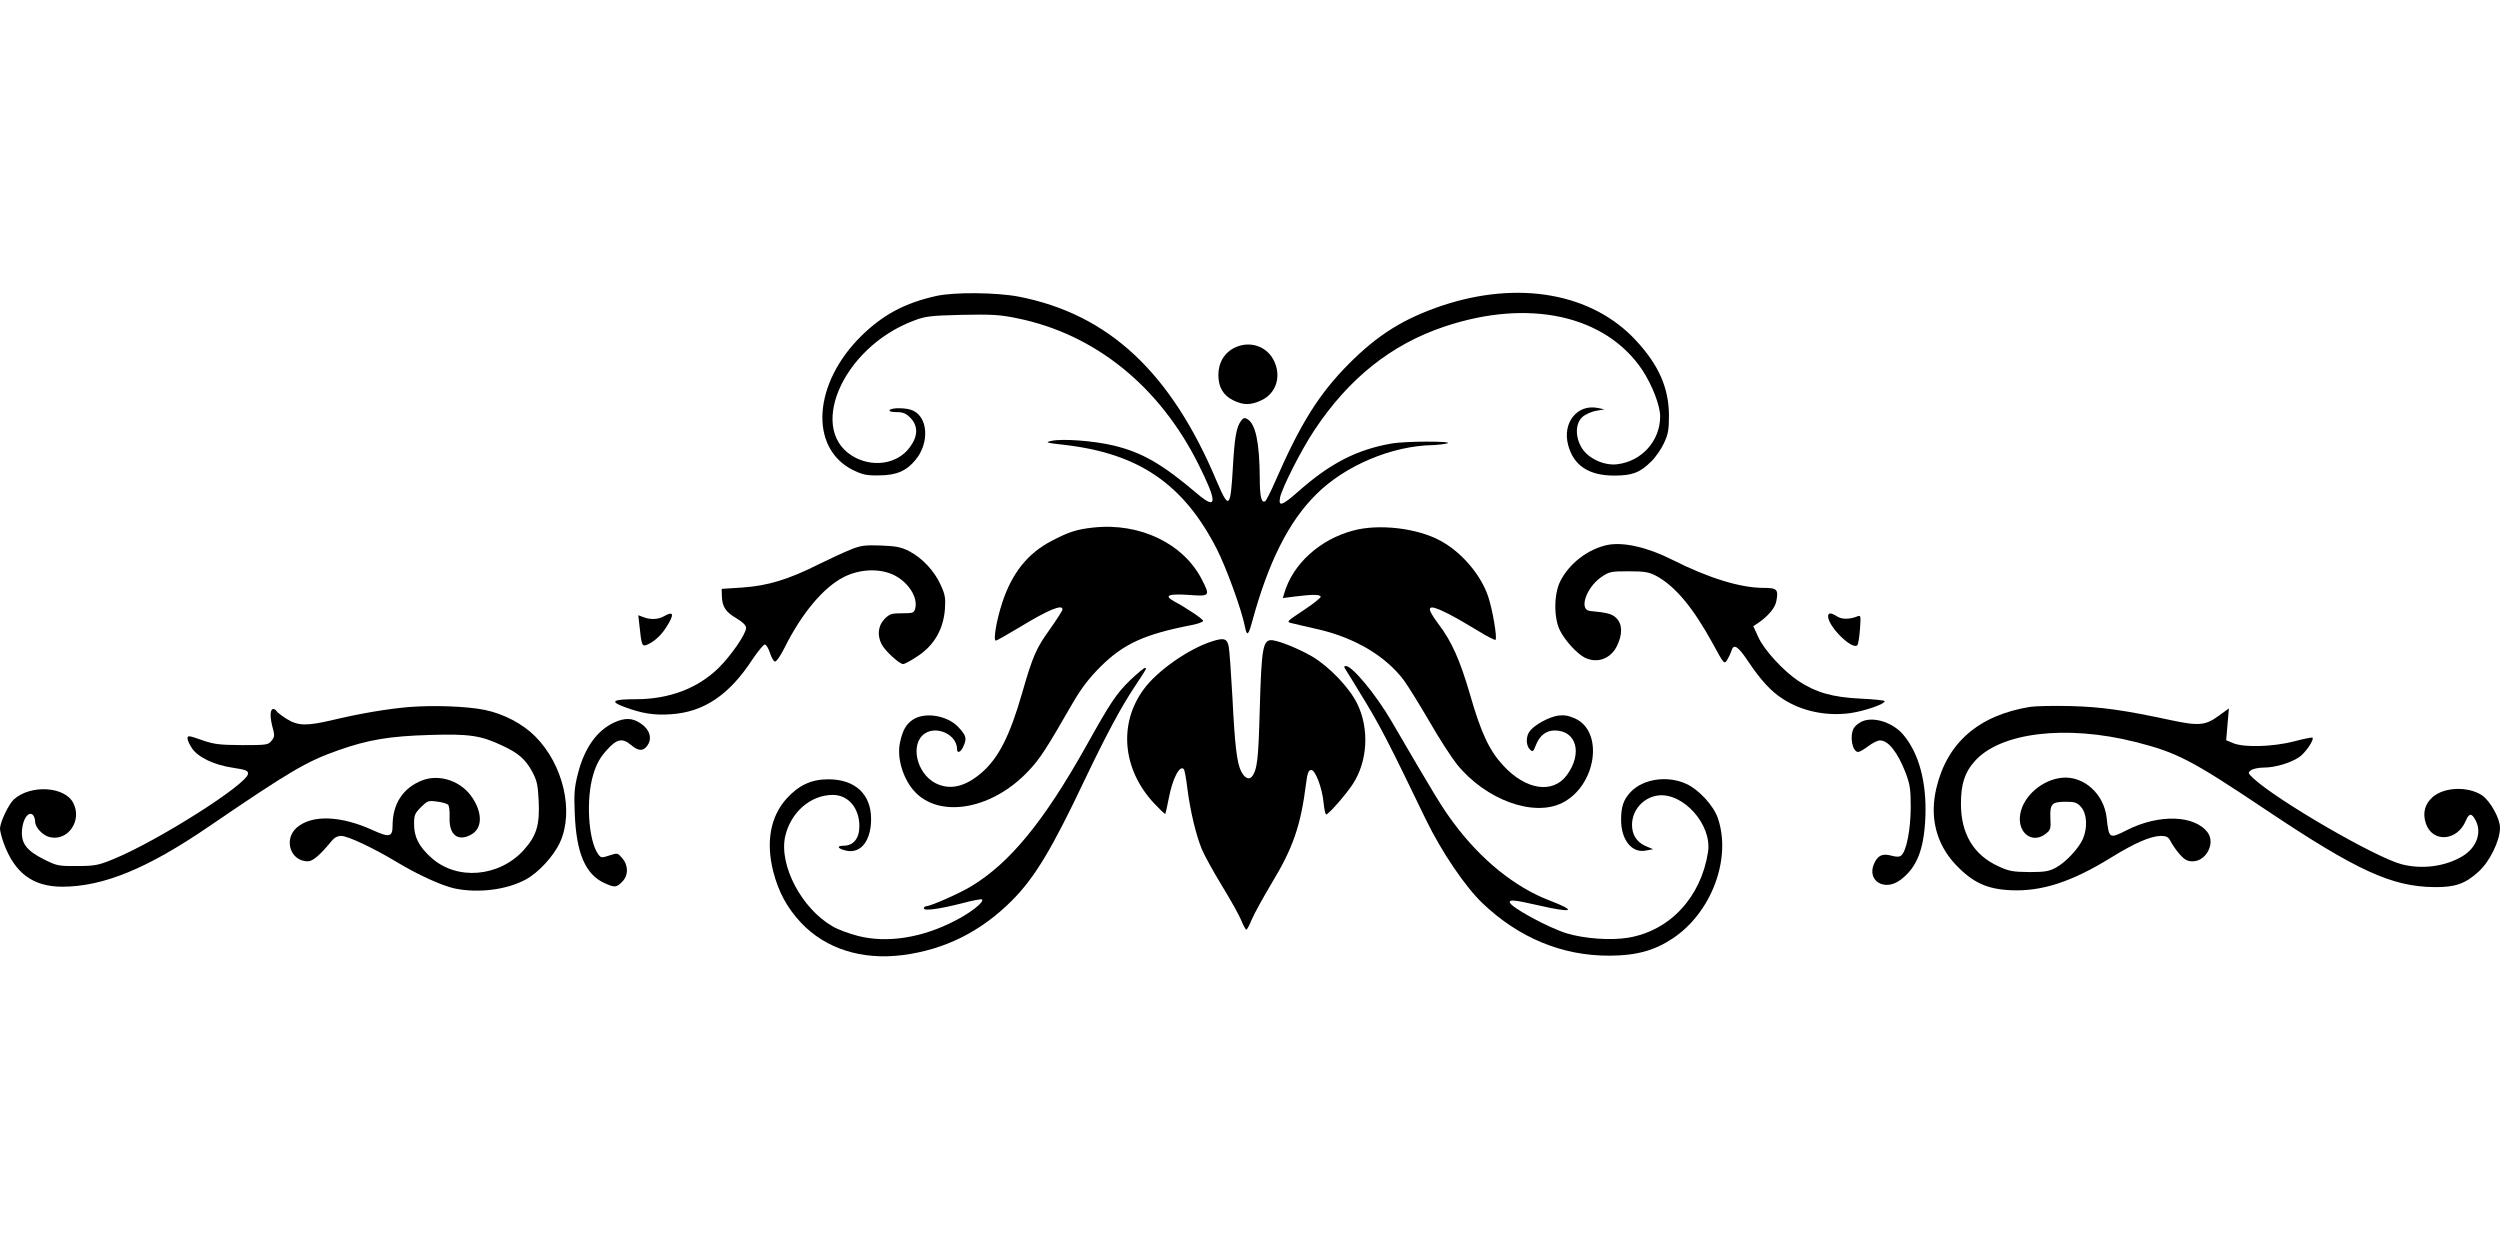 <?xml version="1.0" standalone="no"?>
<!DOCTYPE svg PUBLIC "-//W3C//DTD SVG 20010904//EN"
 "http://www.w3.org/TR/2001/REC-SVG-20010904/DTD/svg10.dtd">
<svg version="1.0" xmlns="http://www.w3.org/2000/svg"
 width="1280pt" height="640pt" viewBox="0 0 1280 640"
 preserveAspectRatio="xMidYMid meet">
<g transform="translate(0,640) scale(0.1,-0.1)"
fill="#000000" stroke="none">
<path d="M4795 4885 c-161 -36 -273 -95 -385 -205 -246 -242 -268 -571 -46
-685 51 -25 70 -30 135 -29 89 0 142 22 189 80 71 86 64 217 -14 252 -31 15
-111 16 -119 2 -4 -6 10 -10 35 -10 33 0 48 -6 71 -29 40 -41 40 -93 -2 -150
-59 -82 -176 -105 -276 -56 -258 129 -75 564 295 703 60 23 85 26 247 30 156
3 194 1 285 -18 396 -81 725 -346 925 -745 99 -197 98 -241 -5 -153 -180 153
-283 212 -429 247 -100 24 -260 36 -316 24 -37 -8 -31 -10 67 -21 379 -44 607
-200 777 -531 50 -97 131 -321 146 -404 9 -45 17 -39 34 23 84 311 189 520
331 660 147 146 385 247 594 251 28 1 62 5 76 9 38 12 -216 12 -286 -1 -177
-31 -313 -101 -474 -243 -85 -75 -106 -83 -96 -33 10 49 107 241 174 342 177
268 396 442 668 533 432 145 825 58 1013 -223 50 -76 91 -181 91 -237 0 -125
-94 -230 -220 -245 -67 -8 -147 29 -181 83 -35 57 -34 127 4 160 15 13 47 27
70 31 l42 7 -33 7 c-106 22 -184 -75 -153 -190 28 -105 106 -156 236 -156 92
0 132 15 190 73 21 20 50 62 64 92 22 47 26 68 26 145 -1 139 -52 256 -169
382 -224 242 -600 309 -993 178 -196 -66 -329 -149 -478 -299 -151 -152 -247
-305 -375 -599 -23 -53 -47 -100 -52 -103 -19 -12 -28 22 -28 116 -1 183 -21
279 -63 304 -15 9 -21 7 -33 -9 -24 -33 -33 -83 -42 -243 -12 -206 -20 -212
-82 -67 -234 558 -553 856 -1013 946 -115 22 -328 24 -422 4z"/>
<path d="M6324 4621 c-54 -25 -86 -77 -86 -141 0 -62 25 -105 77 -130 51 -25
88 -25 142 0 80 36 107 130 61 212 -39 68 -121 93 -194 59z"/>
<path d="M5598 3699 c-84 -9 -125 -22 -211 -67 -125 -64 -206 -166 -256 -319
-29 -89 -47 -193 -32 -193 4 0 57 30 117 66 151 92 224 122 224 94 0 -6 -29
-51 -64 -101 -71 -98 -88 -138 -142 -325 -63 -220 -121 -335 -208 -410 -84
-73 -163 -91 -236 -54 -99 51 -132 204 -54 255 63 41 164 -8 164 -80 0 -26 21
-16 34 17 17 38 12 53 -27 95 -56 60 -171 79 -232 39 -36 -23 -54 -56 -67
-118 -15 -71 8 -162 57 -229 119 -164 404 -125 600 83 59 62 89 108 230 353
42 72 81 123 140 182 118 117 225 166 468 213 31 6 57 16 57 21 0 9 -81 64
-150 101 -52 29 -28 39 76 32 109 -8 111 -6 68 78 -94 185 -318 293 -556 267z"/>
<path d="M6930 3684 c-172 -45 -312 -172 -355 -323 l-7 -23 63 8 c88 11 128
11 131 -1 1 -5 -38 -37 -87 -69 -89 -59 -90 -60 -60 -67 17 -4 79 -19 138 -32
186 -44 341 -136 434 -259 22 -30 81 -125 131 -211 50 -87 114 -186 142 -221
148 -182 393 -271 540 -196 173 88 214 365 63 432 -34 15 -56 18 -87 14 -45
-8 -111 -42 -140 -75 -24 -26 -25 -76 -3 -98 15 -15 17 -13 32 25 19 47 52 72
95 72 112 0 144 -118 62 -229 -72 -97 -210 -76 -326 50 -71 77 -113 166 -170
365 -52 177 -93 269 -161 359 -70 93 -58 107 47 54 34 -17 102 -56 151 -86 48
-30 91 -52 94 -49 10 9 -16 159 -38 223 -38 112 -137 227 -245 285 -118 64
-313 87 -444 52z"/>
<path d="M8231 3610 c-101 -21 -197 -95 -243 -187 -33 -68 -33 -189 0 -253 27
-52 85 -115 124 -136 63 -33 135 -8 167 59 29 59 28 111 -3 142 -22 22 -44 28
-136 37 -57 6 -19 119 58 173 41 28 49 30 140 30 82 0 104 -4 141 -23 98 -53
189 -162 291 -348 57 -105 58 -106 73 -83 8 13 18 34 22 47 11 38 33 25 86
-55 66 -98 118 -154 178 -192 97 -63 223 -89 346 -72 73 11 175 46 175 61 0 4
-56 10 -124 13 -143 7 -228 31 -319 91 -76 51 -175 158 -205 225 l-25 55 23
15 c54 37 89 79 95 114 11 59 4 67 -65 67 -119 0 -282 50 -470 145 -125 63
-248 91 -329 75z"/>
<path d="M4355 3586 c-33 -13 -106 -47 -163 -75 -155 -78 -261 -110 -389 -119
l-108 -7 1 -38 c2 -54 19 -80 75 -113 32 -19 49 -36 49 -49 0 -30 -77 -142
-141 -205 -106 -104 -253 -160 -423 -160 -119 0 -136 -11 -61 -39 91 -34 153
-44 240 -38 168 11 298 98 417 280 28 42 57 77 64 77 7 0 18 -19 26 -42 7 -23
18 -43 25 -45 7 -3 28 27 49 69 89 178 199 310 305 364 80 40 178 45 251 12
76 -35 129 -115 114 -173 -6 -23 -11 -25 -67 -25 -54 0 -64 -3 -90 -29 -33
-34 -39 -83 -15 -130 18 -34 91 -101 110 -101 8 0 43 19 78 43 82 55 128 136
136 238 4 57 1 75 -22 125 -33 72 -94 137 -161 172 -42 21 -66 26 -145 29 -81
3 -104 0 -155 -21z"/>
<path d="M3400 3245 c-30 -17 -69 -19 -105 -5 l-27 10 7 -62 c9 -88 13 -98 33
-91 36 13 76 48 103 91 43 67 39 86 -11 57z"/>
<path d="M9360 3244 c0 -52 125 -175 150 -147 4 4 10 41 13 81 5 67 4 73 -11
67 -42 -17 -82 -17 -106 -1 -32 20 -46 20 -46 0z"/>
<path d="M6205 3116 c-119 -38 -280 -150 -349 -245 -130 -176 -109 -409 51
-582 31 -33 57 -58 59 -56 2 2 10 38 18 79 19 101 56 173 77 150 4 -4 12 -47
18 -97 15 -117 44 -239 74 -312 13 -32 60 -117 104 -189 44 -72 89 -152 99
-178 10 -25 22 -46 25 -46 4 0 16 23 28 52 12 29 58 112 102 186 110 182 149
294 177 517 5 44 12 61 24 63 21 4 58 -91 65 -170 3 -32 9 -58 13 -58 12 0 99
99 136 155 76 116 86 281 24 410 -39 82 -143 191 -232 244 -70 40 -163 78
-203 83 -49 5 -56 -35 -65 -352 -7 -262 -13 -312 -41 -347 -15 -17 -37 -6 -54
27 -22 42 -33 135 -45 380 -7 124 -15 241 -19 260 -8 41 -25 46 -86 26z"/>
<path d="M6892 2968 c9 -13 54 -88 103 -168 79 -132 120 -212 305 -595 81
-167 201 -344 291 -430 187 -178 409 -269 649 -268 136 0 231 26 324 88 199
132 303 410 231 617 -22 64 -97 145 -160 174 -96 45 -223 27 -287 -42 -36 -39
-48 -74 -48 -142 0 -102 55 -171 126 -157 l38 7 -40 17 c-46 21 -69 59 -68
111 2 75 59 137 132 147 130 17 279 -150 257 -290 -36 -231 -195 -402 -408
-438 -90 -15 -224 -5 -315 22 -96 30 -292 136 -292 160 0 14 26 11 145 -16
179 -41 203 -31 60 24 -179 68 -355 211 -495 401 -58 78 -96 141 -317 520 -77
132 -199 280 -232 280 -11 0 -11 -4 1 -22z"/>
<path d="M5787 2918 c-73 -72 -98 -109 -226 -338 -216 -385 -389 -597 -587
-717 -60 -37 -209 -102 -231 -103 -7 0 -13 -5 -13 -11 0 -14 78 -4 199 27 51
14 96 22 99 19 13 -12 -57 -68 -138 -109 -169 -88 -348 -116 -497 -78 -46 12
-104 33 -130 49 -159 91 -275 313 -243 460 28 124 130 213 244 213 79 0 136
-67 136 -160 0 -62 -30 -100 -80 -100 -41 0 -30 -17 16 -26 73 -14 124 53 124
163 0 127 -82 203 -219 203 -87 0 -151 -30 -214 -99 -83 -93 -106 -222 -68
-373 27 -105 71 -186 141 -261 125 -134 312 -194 522 -167 216 28 400 120 559
279 117 118 203 260 374 621 109 228 185 370 255 475 62 94 63 95 52 95 -6 0
-39 -28 -75 -62z"/>
<path d="M2094 2780 c-115 -10 -244 -32 -389 -66 -135 -32 -179 -31 -237 5
-25 16 -49 34 -52 40 -4 6 -11 11 -16 11 -17 0 -19 -36 -6 -88 13 -48 13 -54
-4 -75 -17 -21 -25 -22 -152 -22 -116 1 -142 4 -205 26 -65 23 -73 24 -73 9 0
-10 10 -32 23 -51 30 -46 114 -86 210 -100 65 -10 77 -14 77 -30 0 -52 -469
-349 -695 -440 -71 -29 -91 -33 -180 -33 -95 -1 -104 1 -170 34 -90 45 -119
84 -112 153 5 55 32 93 54 76 7 -6 13 -22 13 -36 0 -29 38 -70 74 -79 94 -23
168 85 121 175 -43 85 -219 95 -304 18 -27 -25 -71 -117 -71 -150 0 -12 9 -46
19 -74 56 -153 149 -222 298 -223 211 0 436 92 752 308 415 283 499 333 664
391 153 54 263 72 467 78 205 6 261 -2 375 -56 79 -37 115 -68 150 -132 24
-45 29 -67 33 -149 6 -125 -11 -180 -78 -254 -126 -137 -341 -155 -471 -38
-64 57 -89 106 -89 173 0 45 4 55 35 86 33 33 38 35 82 29 26 -3 52 -11 57
-16 6 -6 9 -34 8 -64 -4 -88 40 -126 107 -91 59 30 64 105 12 187 -55 87 -167
127 -258 93 -99 -38 -153 -120 -153 -232 0 -58 -16 -62 -98 -25 -165 76 -313
82 -391 16 -71 -60 -35 -174 55 -174 25 0 62 31 121 103 14 18 31 27 50 27 34
0 163 -61 280 -131 110 -67 236 -124 301 -138 122 -25 266 -7 364 46 65 35
143 120 175 190 73 159 17 399 -127 543 -65 65 -161 115 -257 135 -91 19 -265
25 -389 15z"/>
<path d="M10395 2781 c-264 -43 -426 -183 -481 -417 -35 -148 -1 -284 98 -390
87 -92 161 -127 285 -132 157 -7 311 43 513 168 120 74 201 109 252 110 32 0
40 -5 53 -30 8 -16 29 -46 46 -65 24 -27 39 -35 65 -35 70 0 118 93 77 148
-67 89 -249 95 -413 12 -91 -46 -92 -45 -104 63 -14 123 -117 215 -228 205
-101 -10 -197 -92 -214 -184 -18 -96 60 -158 130 -103 25 19 27 27 24 80 -3
73 7 84 78 84 49 0 59 -4 80 -28 29 -34 33 -104 9 -161 -21 -49 -89 -122 -140
-149 -33 -18 -56 -22 -135 -22 -83 1 -103 4 -157 29 -128 58 -193 167 -193
320 0 101 19 161 70 218 130 148 468 189 824 99 213 -54 286 -92 664 -345 469
-314 648 -396 867 -398 105 -1 157 17 224 78 58 51 111 160 111 226 0 48 -50
137 -92 166 -72 47 -193 43 -253 -9 -40 -36 -52 -81 -35 -134 33 -101 161 -93
205 13 17 40 30 41 51 0 32 -63 3 -140 -70 -183 -88 -52 -206 -67 -310 -40
-136 36 -639 328 -760 441 -27 26 -28 28 -10 41 10 7 39 13 64 13 58 0 136 23
181 53 32 21 79 90 69 100 -3 3 -45 -6 -95 -19 -109 -28 -256 -32 -311 -9
l-36 15 7 82 7 81 -51 -37 c-69 -51 -103 -54 -252 -22 -233 50 -351 67 -509
71 -85 2 -178 0 -205 -4z"/>
<path d="M3145 2701 c-89 -41 -153 -131 -186 -262 -18 -70 -21 -103 -16 -209
8 -199 55 -307 151 -351 53 -24 62 -24 91 6 33 32 33 84 1 121 -23 27 -24 28
-66 14 -39 -13 -43 -13 -57 6 -51 70 -64 284 -25 410 16 53 34 85 68 123 53
59 80 64 126 26 37 -32 63 -32 84 0 24 36 10 80 -34 110 -43 30 -82 31 -137 6z"/>
<path d="M9533 2706 c-17 -8 -36 -23 -42 -35 -22 -41 -7 -121 23 -121 7 0 30
13 52 30 21 16 48 29 59 29 43 1 91 -61 132 -166 22 -59 26 -83 26 -178 -1
-114 -22 -224 -49 -245 -9 -8 -24 -8 -50 -1 -47 13 -71 1 -90 -44 -35 -85 55
-140 135 -81 85 63 122 155 129 323 7 178 -33 326 -113 421 -53 63 -152 95
-212 68z"/>
</g>
</svg>

